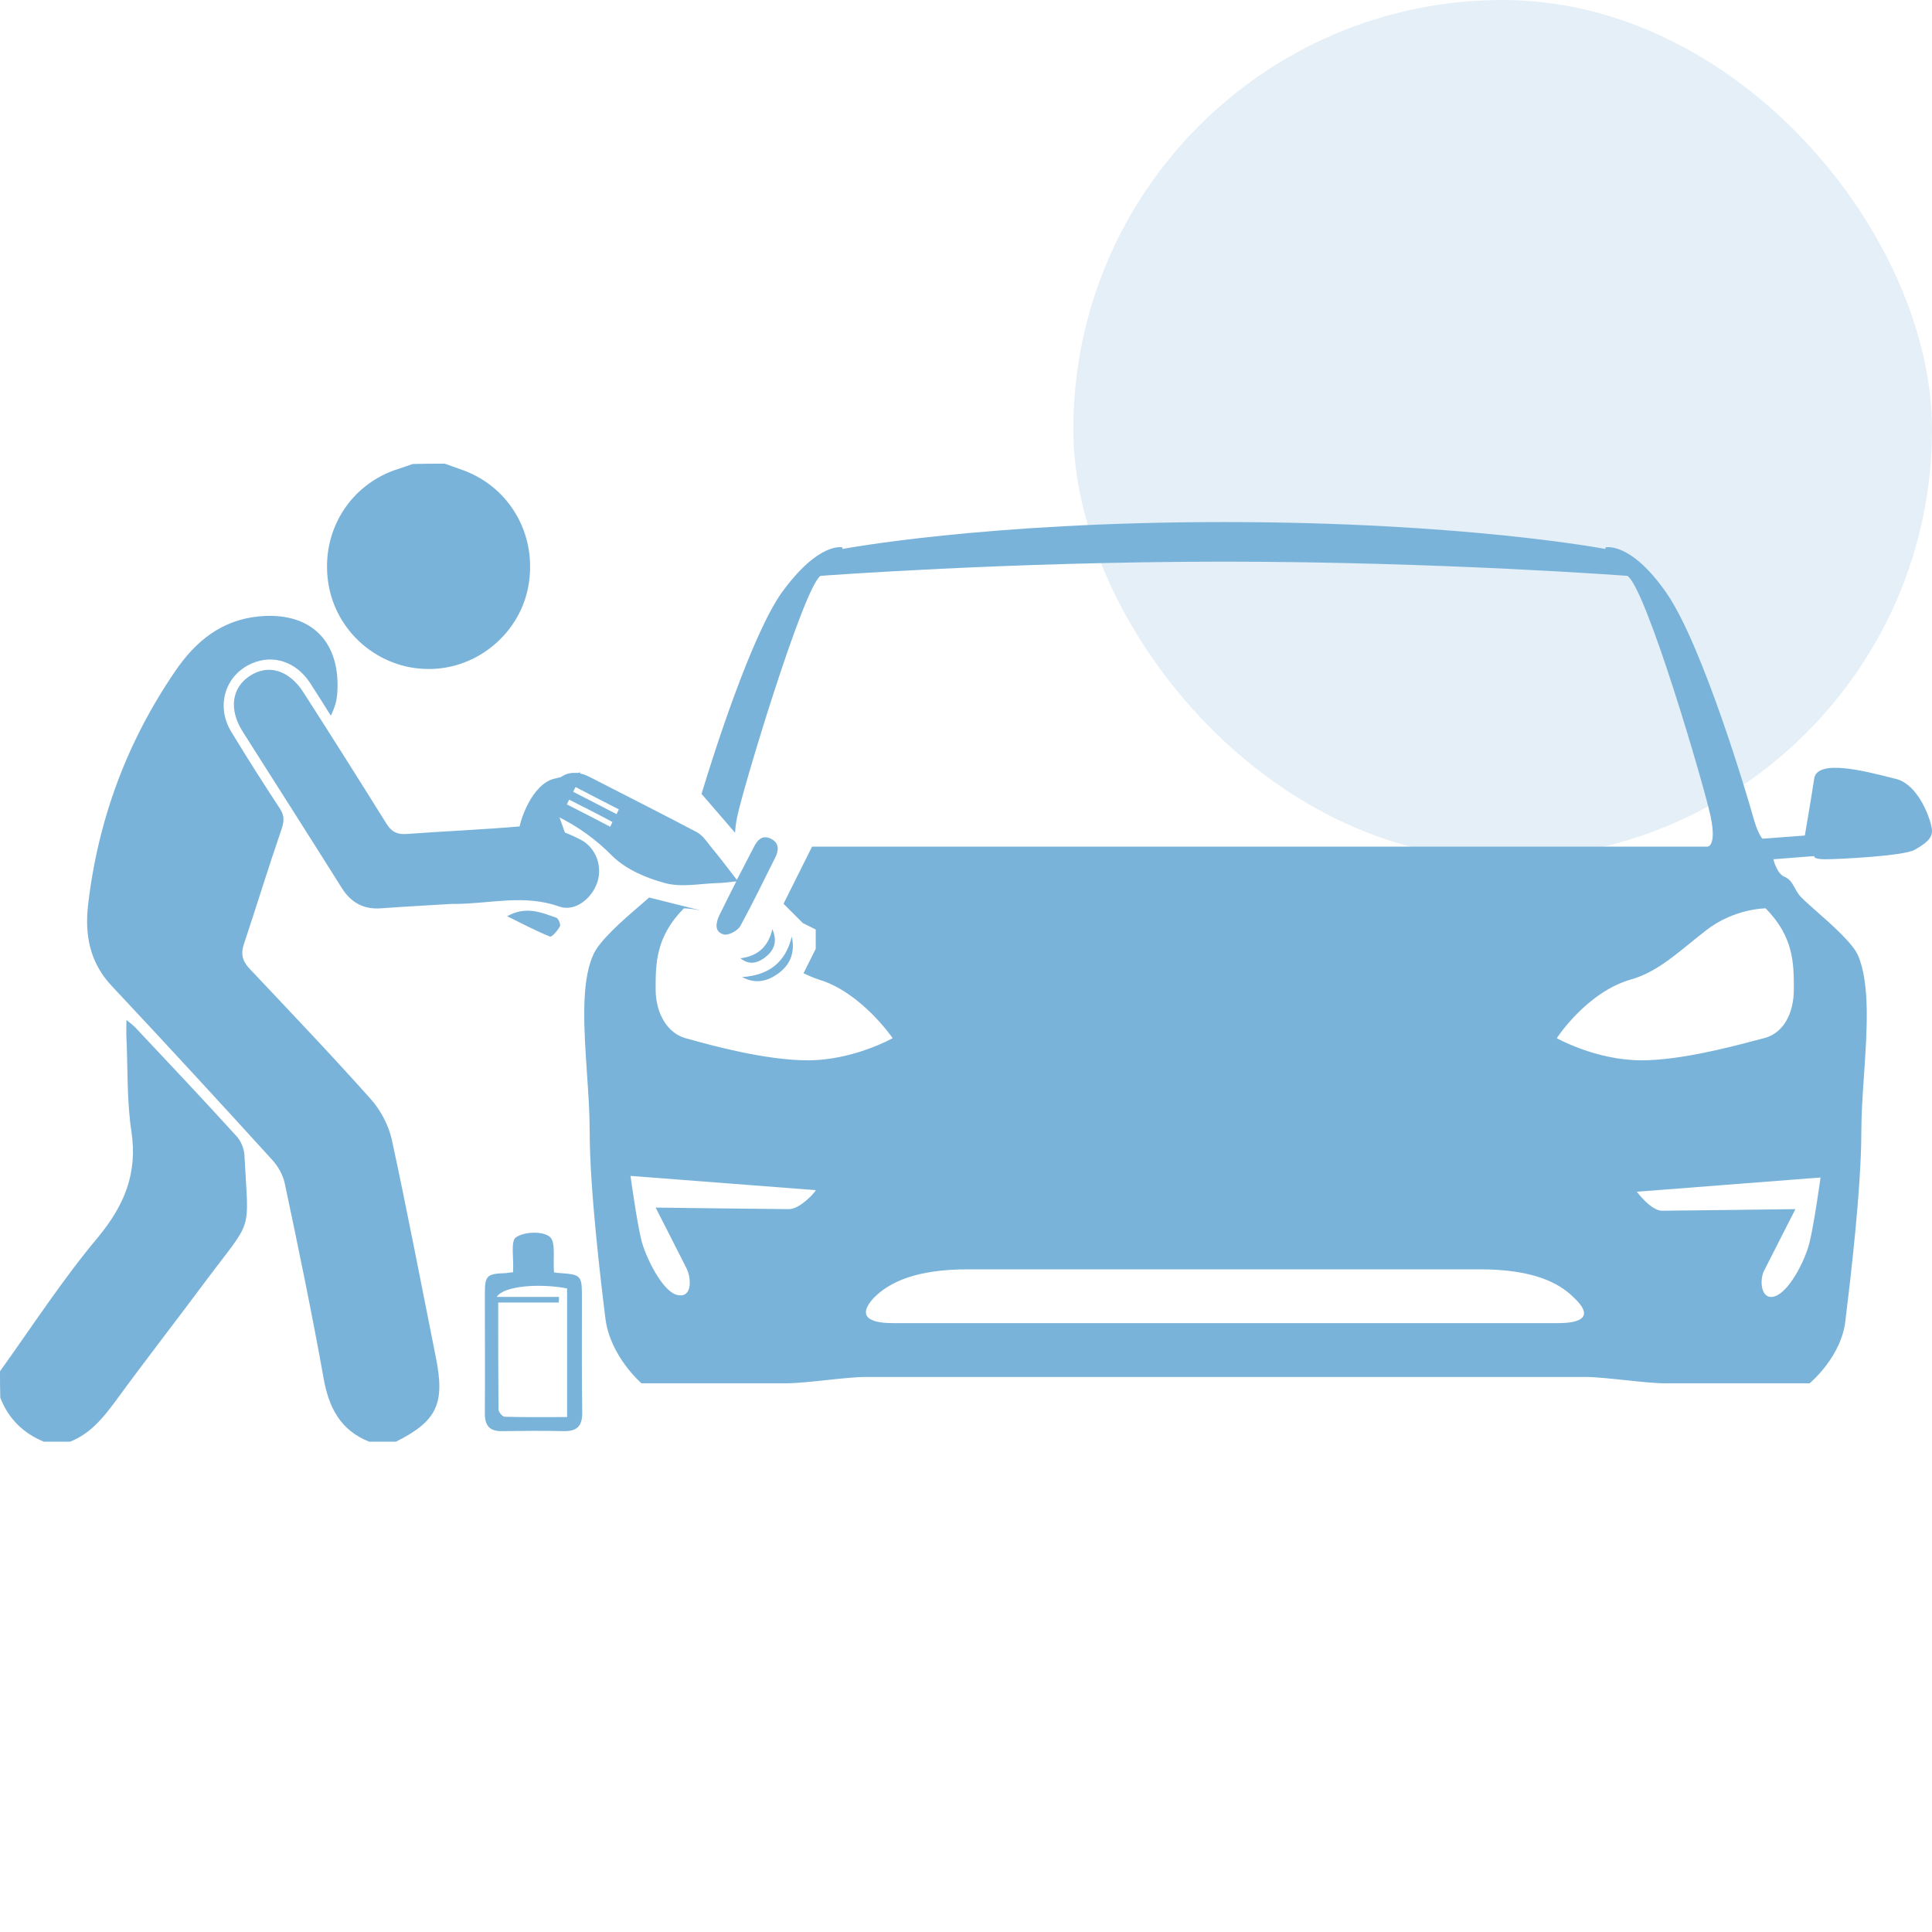 <svg xmlns="http://www.w3.org/2000/svg" width="45" height="45" viewBox="0 0 45 45" fill="none"><g clip-path="url(#clip0_263_3608)"><rect x="25" width="20" height="20" rx="10" fill="#7AB3D9" fill-opacity="0.2"></rect><path fill-rule="evenodd" clip-rule="evenodd" d="M44.034 18.111C44.065 18.119 44.094 18.126 44.122 18.133C44.707 18.244 45 19.166 45 19.35C45 19.535 44.853 19.645 44.598 19.793C44.342 19.94 42.806 20.014 42.513 20.014C42.221 20.014 42.257 19.94 42.257 19.94L41.306 20.014C41.306 20.014 41.38 20.346 41.562 20.42C41.688 20.471 41.745 20.574 41.804 20.681C41.83 20.73 41.858 20.779 41.892 20.825C41.931 20.891 42.097 21.038 42.302 21.219C42.67 21.544 43.164 21.979 43.281 22.263C43.56 22.929 43.487 24.004 43.416 25.043C43.385 25.5 43.354 25.951 43.354 26.357C43.354 27.684 43.098 29.823 42.989 30.708C42.916 31.593 42.148 32.22 42.148 32.22H38.783C38.546 32.22 38.198 32.183 37.851 32.146C37.504 32.109 37.156 32.072 36.919 32.072H28.545H20.171C19.933 32.072 19.586 32.109 19.238 32.146C18.891 32.183 18.544 32.22 18.306 32.22H14.942C14.942 32.22 14.21 31.593 14.101 30.708C13.991 29.823 13.735 27.684 13.735 26.357C13.735 25.936 13.704 25.474 13.672 25.008C13.601 23.962 13.53 22.901 13.808 22.263C13.938 21.923 14.53 21.414 14.901 21.096C14.989 21.02 15.065 20.954 15.119 20.905L16.3 21.2L16.302 21.202C16.08 21.157 15.929 21.157 15.929 21.157C15.271 21.821 15.271 22.448 15.271 23.038C15.271 23.628 15.563 24.07 15.966 24.181C15.99 24.188 16.018 24.195 16.05 24.204C16.536 24.34 17.822 24.697 18.818 24.697C19.878 24.697 20.792 24.181 20.792 24.181C20.792 24.181 20.061 23.111 19.074 22.817C18.95 22.775 18.831 22.725 18.715 22.669L19 22.1V21.65L18.7 21.5L18.25 21.05L18.915 19.719H28.545H39.771C39.771 19.719 39.99 19.719 39.844 19.018C39.698 18.318 38.345 13.708 37.906 13.413C37.906 13.413 33.518 13.082 28.508 13.082C23.498 13.082 19.11 13.413 19.11 13.413C18.708 13.708 17.319 18.318 17.172 19.018C17.139 19.178 17.125 19.302 17.122 19.397C17.035 19.297 16.935 19.18 16.826 19.054C16.676 18.88 16.509 18.687 16.34 18.491C16.685 17.353 17.513 14.807 18.196 13.819C19.074 12.602 19.622 12.75 19.622 12.75V12.787C19.622 12.787 22.913 12.16 28.508 12.16C34.103 12.16 37.394 12.787 37.394 12.787V12.75C37.394 12.75 37.979 12.602 38.82 13.819C39.661 15.036 40.721 18.613 40.831 19.018C40.941 19.424 41.05 19.535 41.05 19.535L42.038 19.461C42.038 19.461 42.184 18.613 42.257 18.133C42.327 17.677 43.424 17.956 44.034 18.111ZM13.524 17.989C13.341 18.029 13.166 18.074 13.019 18.111C12.988 18.119 12.958 18.126 12.93 18.133C12.382 18.244 12.089 19.166 12.089 19.35C12.089 19.535 12.236 19.682 12.492 19.793C12.602 19.841 12.959 19.889 13.349 19.927L13 18.95L13.524 17.989ZM15.271 28.127C15.271 28.127 18.123 28.163 18.379 28.163C18.635 28.163 19 27.758 19 27.721L14.686 27.389C14.686 27.389 14.832 28.458 14.942 28.901C15.051 29.306 15.417 30.044 15.746 30.155C16.112 30.265 16.112 29.823 16.002 29.565C15.892 29.343 15.271 28.127 15.271 28.127ZM28.545 30.818H36.297C36.663 30.818 37.211 30.745 36.663 30.228C36.297 29.86 35.675 29.565 34.468 29.565H28.508H22.548C21.341 29.565 20.719 29.86 20.354 30.228C19.878 30.745 20.427 30.818 20.792 30.818H28.545ZM42.148 28.938C42.257 28.495 42.404 27.426 42.404 27.426L38.125 27.758C38.125 27.758 38.454 28.2 38.71 28.2C38.966 28.2 41.819 28.163 41.819 28.163C41.819 28.163 41.197 29.38 41.087 29.602C40.977 29.823 41.014 30.302 41.343 30.192C41.672 30.081 42.038 29.38 42.148 28.938ZM41.087 24.181C41.526 24.07 41.782 23.628 41.782 23.038C41.782 22.448 41.782 21.821 41.124 21.157C41.124 21.157 40.392 21.157 39.734 21.673C39.603 21.775 39.478 21.876 39.357 21.974C38.904 22.342 38.498 22.671 37.979 22.817C36.955 23.111 36.26 24.181 36.26 24.181C36.26 24.181 37.174 24.697 38.235 24.697C39.132 24.697 40.31 24.386 40.883 24.234C40.964 24.213 41.033 24.195 41.087 24.181Z" fill="#7AB3D9"></path><path d="M8.599 33.58C7.928 33.313 7.658 32.786 7.536 32.096C7.265 30.584 6.954 29.079 6.635 27.574C6.595 27.375 6.48 27.17 6.344 27.02C5.105 25.658 3.866 24.311 2.607 22.97C2.092 22.423 1.97 21.78 2.052 21.075C2.282 19.091 2.959 17.271 4.083 15.63C4.557 14.932 5.166 14.439 6.033 14.357C7.245 14.241 7.949 14.946 7.854 16.17C7.84 16.328 7.8 16.478 7.705 16.669C7.543 16.41 7.38 16.15 7.211 15.89C6.893 15.418 6.371 15.24 5.884 15.445C5.254 15.705 5.017 16.43 5.383 17.039C5.748 17.641 6.127 18.236 6.513 18.824C6.629 18.995 6.622 19.132 6.554 19.324C6.249 20.213 5.972 21.116 5.674 22.012C5.599 22.252 5.667 22.416 5.836 22.587C6.777 23.586 7.725 24.578 8.639 25.604C8.87 25.864 9.052 26.212 9.127 26.548C9.492 28.237 9.817 29.941 10.156 31.637C10.366 32.698 10.176 33.101 9.222 33.58C9.005 33.58 8.802 33.58 8.599 33.58Z" fill="#7AB3D9"></path><path d="M0 31.939C0.752 30.892 1.456 29.804 2.282 28.819C2.898 28.073 3.209 27.328 3.06 26.349C2.952 25.631 2.979 24.899 2.945 24.167C2.938 24.044 2.945 23.928 2.945 23.757C3.04 23.832 3.101 23.88 3.148 23.928C3.94 24.769 4.733 25.611 5.511 26.466C5.613 26.575 5.687 26.76 5.694 26.91C5.789 28.778 5.917 28.333 4.78 29.852C4.089 30.782 3.379 31.692 2.695 32.629C2.404 33.026 2.099 33.396 1.632 33.58C1.429 33.58 1.225 33.58 1.022 33.58C0.542 33.382 0.196 33.047 0.007 32.554C0 32.349 0 32.144 0 31.939Z" fill="#7AB3D9"></path><path d="M10.359 10.8C10.474 10.841 10.589 10.882 10.704 10.923C11.835 11.293 12.505 12.408 12.316 13.598C12.14 14.727 11.131 15.589 9.98 15.582C8.815 15.582 7.813 14.713 7.644 13.564C7.468 12.367 8.159 11.265 9.296 10.916C9.404 10.882 9.506 10.841 9.614 10.807C9.865 10.8 10.108 10.8 10.359 10.8Z" fill="#7AB3D9"></path><path d="M10.522 21.054C9.973 21.088 9.418 21.116 8.87 21.157C8.47 21.184 8.179 21.027 7.962 20.685C7.197 19.467 6.419 18.249 5.647 17.032C5.329 16.525 5.396 16.019 5.816 15.745C6.249 15.458 6.737 15.609 7.069 16.129C7.719 17.141 8.362 18.16 8.998 19.18C9.113 19.364 9.235 19.439 9.459 19.426C10.366 19.358 11.28 19.323 12.194 19.241C12.681 19.193 13.108 19.344 13.521 19.556C13.88 19.741 14.036 20.172 13.914 20.548C13.785 20.931 13.392 21.245 13.027 21.116C12.207 20.821 11.402 21.054 10.589 21.054C10.562 21.054 10.542 21.054 10.522 21.054Z" fill="#7AB3D9"></path><path d="M17.163 20.494C17.319 20.193 17.434 19.967 17.549 19.748C17.637 19.57 17.752 19.427 17.969 19.543C18.159 19.645 18.138 19.817 18.05 19.988C17.786 20.514 17.529 21.048 17.244 21.568C17.184 21.677 16.967 21.794 16.859 21.766C16.635 21.705 16.669 21.499 16.757 21.315C16.865 21.089 16.98 20.87 17.15 20.528C16.947 20.549 16.825 20.569 16.696 20.569C16.29 20.583 15.87 20.672 15.491 20.569C15.051 20.453 14.577 20.247 14.265 19.94C13.873 19.543 13.46 19.249 12.972 19.009C12.722 18.886 12.735 18.585 12.871 18.339C13.013 18.065 13.243 17.949 13.548 18.024C13.663 18.052 13.778 18.12 13.886 18.175C14.672 18.578 15.457 18.975 16.236 19.386C16.358 19.454 16.452 19.584 16.54 19.7C16.744 19.947 16.933 20.193 17.163 20.494ZM14.36 18.962C14.381 18.927 14.394 18.886 14.414 18.852C14.076 18.681 13.737 18.503 13.406 18.332C13.385 18.366 13.372 18.401 13.351 18.442C13.69 18.613 14.022 18.79 14.36 18.962ZM13.257 18.626C13.236 18.66 13.223 18.701 13.203 18.736C13.541 18.907 13.873 19.078 14.211 19.256C14.232 19.221 14.245 19.187 14.265 19.146C13.934 18.968 13.595 18.797 13.257 18.626Z" fill="#7AB3D9"></path><path d="M11.95 29.634C11.97 29.312 11.889 28.908 12.017 28.82C12.207 28.689 12.633 28.669 12.803 28.806C12.952 28.922 12.877 29.319 12.904 29.634C12.864 29.627 12.918 29.64 12.972 29.647C13.554 29.688 13.554 29.688 13.554 30.256C13.554 31.132 13.548 32.014 13.561 32.89C13.568 33.218 13.439 33.341 13.121 33.334C12.647 33.321 12.173 33.328 11.699 33.334C11.408 33.341 11.293 33.211 11.293 32.924C11.3 32 11.293 31.077 11.293 30.153C11.293 29.709 11.334 29.668 11.774 29.654C11.855 29.64 11.943 29.634 11.95 29.634ZM11.604 30.338C11.604 31.214 11.604 32.021 11.611 32.828C11.611 32.89 11.706 32.999 11.753 32.999C12.234 33.013 12.715 33.006 13.209 33.006C13.209 31.973 13.209 30.995 13.209 30.01C12.579 29.887 11.726 29.948 11.571 30.208C12.085 30.208 12.552 30.208 13.02 30.208C13.02 30.249 13.02 30.297 13.013 30.338C12.559 30.338 12.105 30.338 11.604 30.338Z" fill="#7AB3D9"></path><path d="M11.814 21.341C12.248 21.095 12.606 21.253 12.958 21.376C13.006 21.389 13.067 21.54 13.04 21.581C12.986 21.677 12.85 21.834 12.809 21.814C12.471 21.677 12.146 21.506 11.814 21.341Z" fill="#7AB3D9"></path><path d="M18.443 21.814C18.524 22.19 18.402 22.477 18.125 22.675C17.881 22.853 17.603 22.928 17.285 22.758C17.895 22.716 18.294 22.429 18.443 21.814Z" fill="#7AB3D9"></path><path d="M17.99 21.643C18.125 21.958 18.01 22.163 17.8 22.314C17.638 22.43 17.455 22.485 17.245 22.32C17.651 22.272 17.895 22.047 17.99 21.643Z" fill="#7AB3D9"></path></g><defs><clipPath id="clip0_263_3608"><rect width="45" height="45" fill="white"></rect></clipPath></defs></svg>